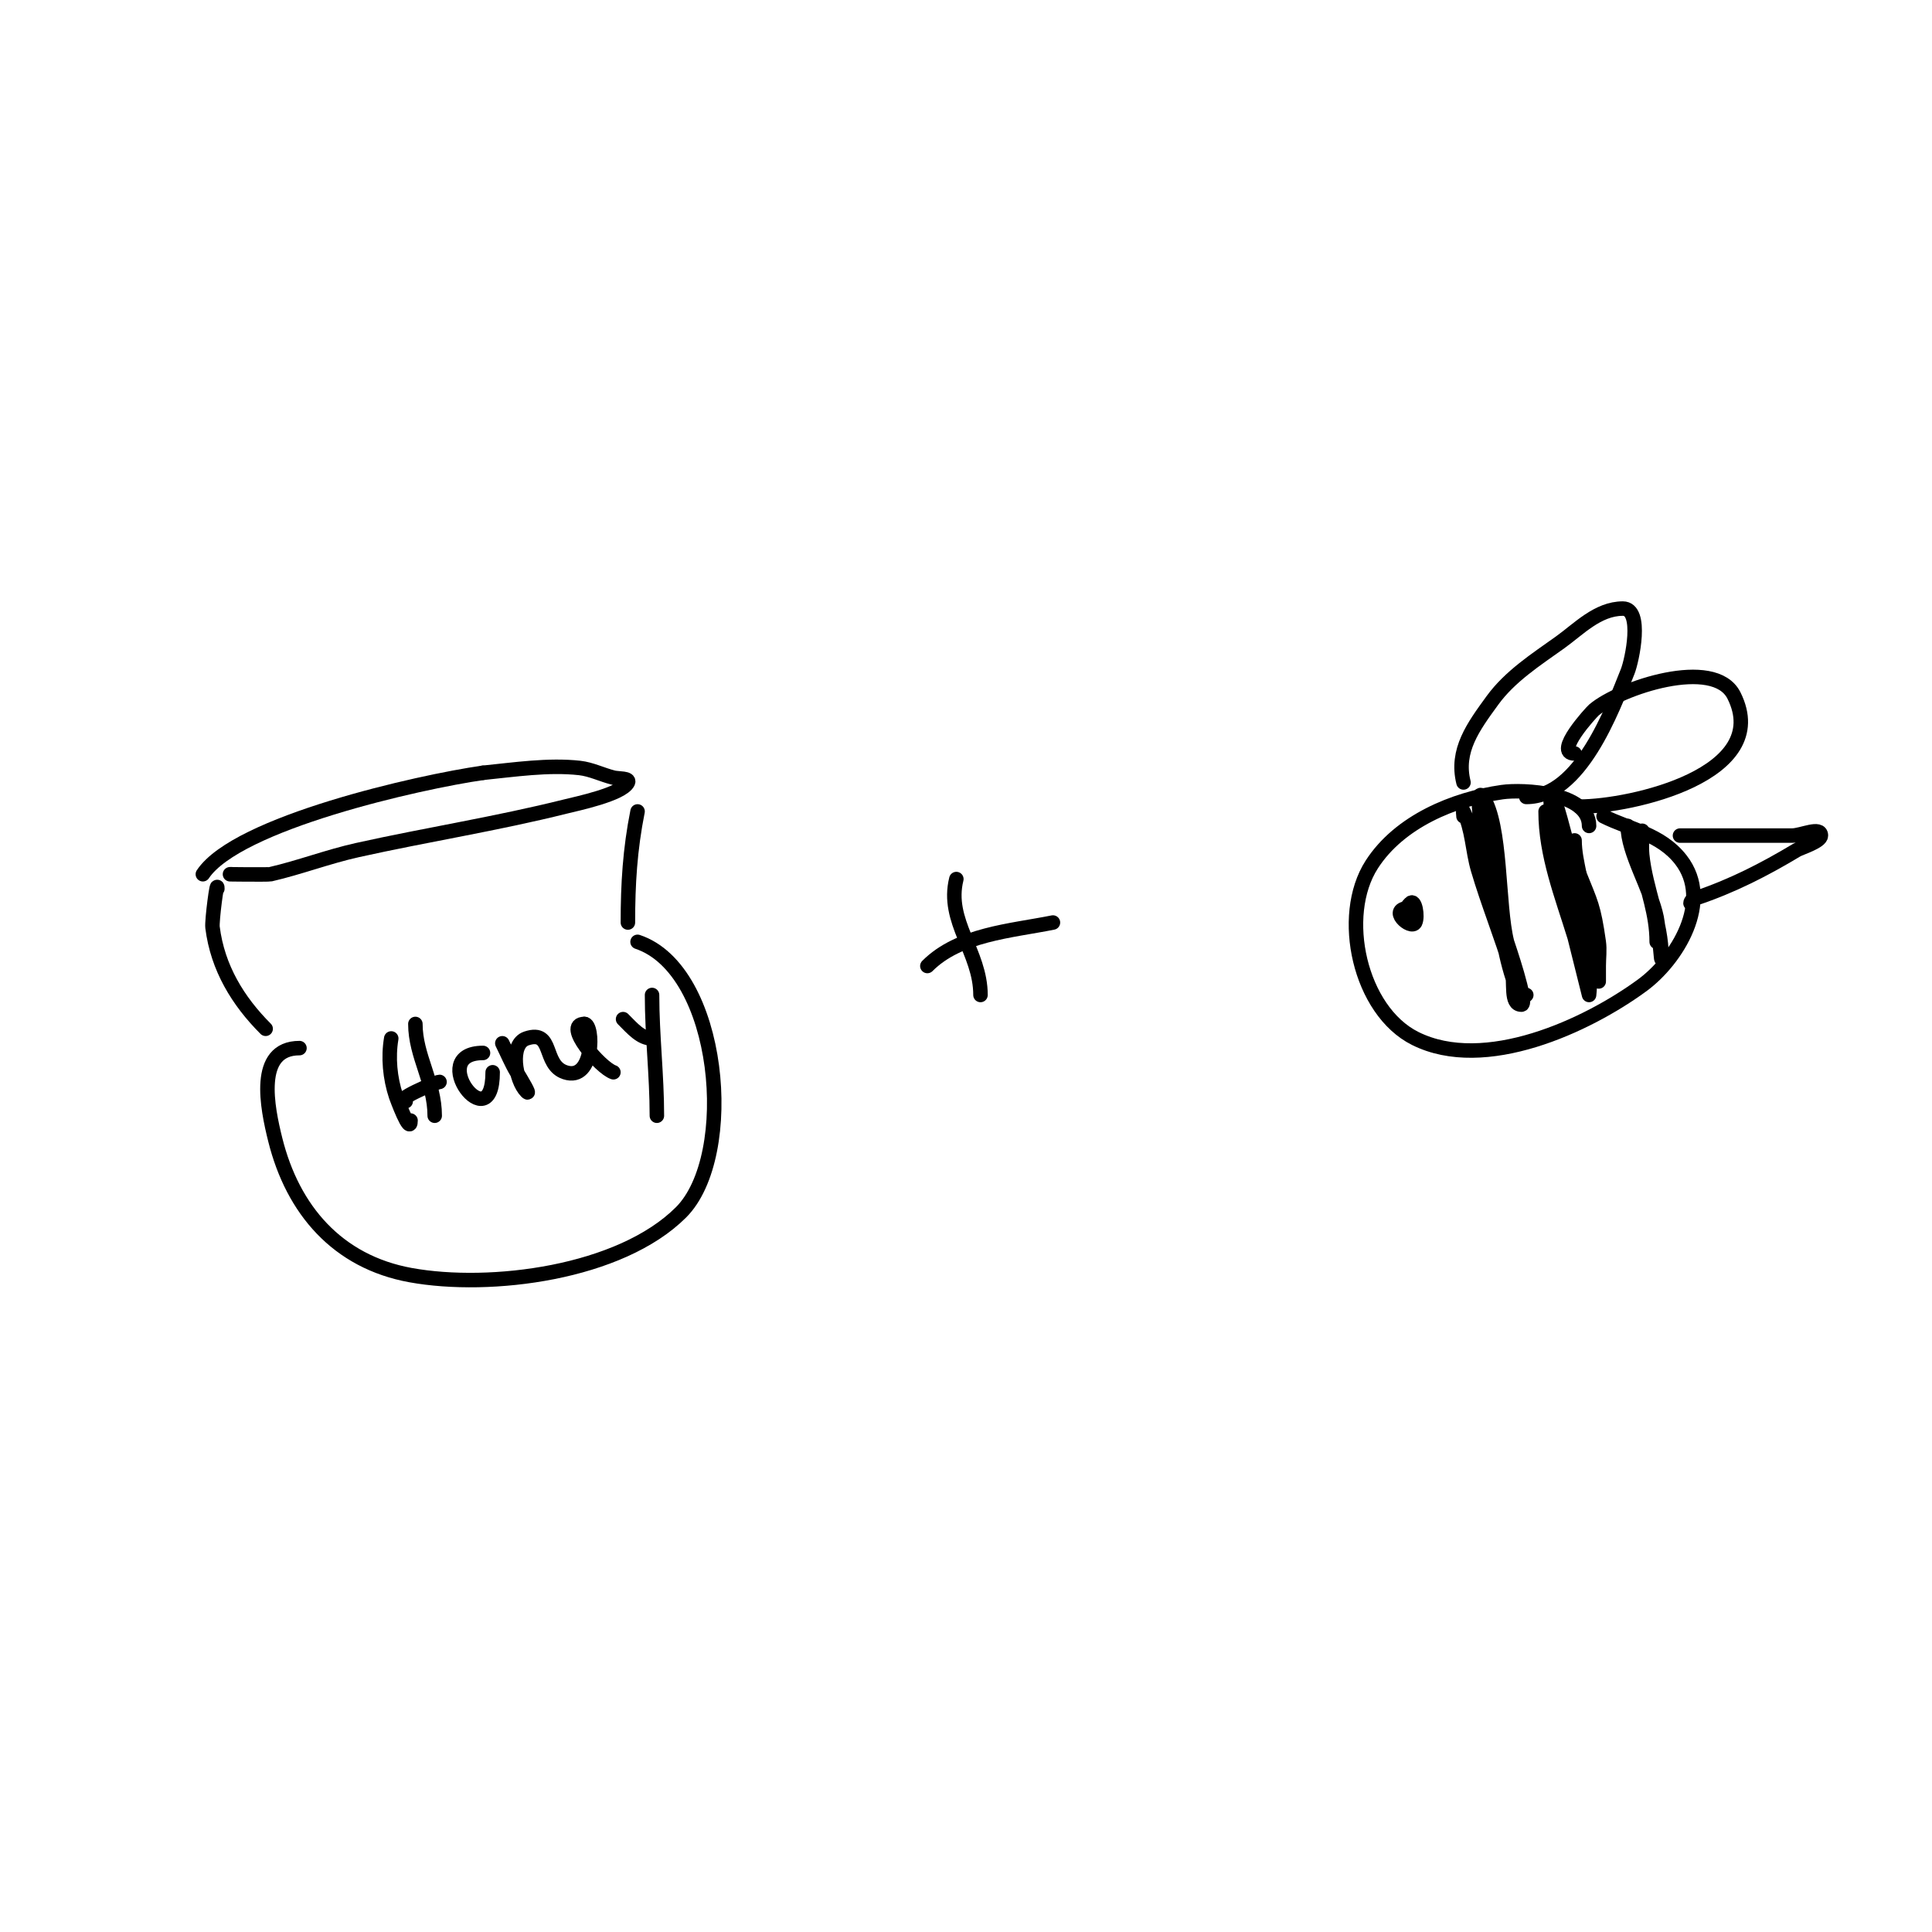 <svg viewBox='0 0 400 400' version='1.1' xmlns='http://www.w3.org/2000/svg' xmlns:xlink='http://www.w3.org/1999/xlink'><g fill='none' stroke='#000000' stroke-width='3' stroke-linecap='round' stroke-linejoin='round'><path d='M48,181c-2.459,0 7.522,0.11 8,0c6.068,-1.4 11.921,-3.649 18,-5c14.298,-3.177 28.796,-5.449 43,-9c2.378,-0.594 11.771,-2.543 13,-5c0.471,-0.943 -1.977,-0.744 -3,-1c-2.354,-0.589 -4.588,-1.732 -7,-2c-6.502,-0.722 -13.616,0.362 -20,1'/><path d='M100,160c-13.262,1.895 -50.929,10.394 -58,21'/><path d='M45,184c0,-2.26 -1.17,6.643 -1,8c1.051,8.408 5.3,15.3 11,21'/><path d='M132,168c-1.571,7.857 -2,15.034 -2,23'/><path d='M62,217c-9.192,0 -6.671,12.316 -5,19c3.623,14.494 12.866,25.248 28,28c16.564,3.012 43.402,-0.402 56,-13c11.719,-11.719 8.297,-50.234 -9,-56'/><path d='M81,215c-0.66,3.959 -0.269,8.192 1,12c0.055,0.164 3,8.208 3,5'/><path d='M86,212c0,6.657 4,12.074 4,19'/><path d='M84,228c-3.009,0 6.288,-4 7,-4'/><path d='M100,218c-11.996,0 2,18.344 2,4'/><path d='M104,216c1,2 1.85,4.083 3,6c0.767,1.278 3.054,5.054 2,4c-2.309,-2.309 -3.581,-9.806 0,-11c5.723,-1.908 3.266,5.422 8,7c6.062,2.021 5.951,-10 4,-10'/><path d='M121,212c-4.558,0 3.297,9.099 6,10'/><path d='M129,211c2.003,2.003 3.675,4 6,4'/><path d='M135,206c0,8.365 1,16.599 1,25'/><path d='M198,182c-2.195,8.78 5,15.049 5,24'/><path d='M192,200c6.574,-6.574 17.196,-7.239 26,-9'/><path d='M329,171c0,-6.987 -13.714,-7.612 -18,-7c-10.031,1.433 -21.274,6.093 -27,15c-6.843,10.644 -2.491,30.254 9,36c14.431,7.216 35.588,-2.631 47,-11c7.174,-5.261 14.701,-17.384 8,-26c-4.14,-5.322 -10.505,-6.253 -16,-9'/><path d='M349,173c-4.952,0 7.238,0 8,0c4.667,0 9.333,0 14,0c2,0 6,-2 6,0c0,1.258 -4.207,2.524 -5,3c-6.774,4.065 -13.445,7.482 -21,10c-0.447,0.149 -1,0.529 -1,1'/><path d='M292,188c-5.022,0 0.165,4.671 1,3c0.615,-1.229 -0.028,-4.972 -1,-4c-2.146,2.146 -1.341,4 1,4'/><path d='M303,169c0,-0.333 -0.149,-1.298 0,-1c1.844,3.688 1.837,8.044 3,12c2.071,7.041 4.884,13.945 7,21c0.697,2.324 -0.427,7 2,7c1.491,0 -2.92,-12.679 -3,-13c-1.927,-7.709 -1.088,-24.132 -5,-30c-1.479,-2.219 -0.559,5.393 0,8c1.068,4.986 2.06,9.988 3,15c1.149,6.127 2.172,13.344 5,19'/><path d='M315,207l1,-1'/><path d='M320,168c0,9.024 3.389,17.515 6,26c0.034,0.109 3,12 3,12c0,0 0.525,-4.726 0,-7c-2.58,-11.179 -8,-23.261 -8,-35c0,-0.745 0.764,1.293 1,2c0.767,2.302 1.375,4.655 2,7c0.708,2.656 1.292,5.344 2,8c1.848,6.932 5,14.974 5,22c0,1 0,-2 0,-3c0,-1.667 0.236,-3.35 0,-5c-1.062,-7.434 -1.634,-8.085 -4,-14'/><path d='M327,181c-0.462,-2.311 -1,-4.643 -1,-7'/><path d='M337,171c0,5.555 4.815,13.075 6,19c0.527,2.635 1,10.687 1,8c0,-7.039 -3.294,-13.944 -4,-21c-0.166,-1.658 0,-5 0,-5c0,0 -0.417,4.704 0,7c1.009,5.547 3,10.137 3,16'/><path d='M303,162c-1.651,-6.604 2.07,-11.596 6,-17c3.615,-4.971 8.998,-8.428 14,-12c3.815,-2.725 7.787,-7 13,-7c4.219,0 1.877,10.806 1,13c-3.188,7.971 -9.831,26 -21,26'/><path d='M326,156c-4.406,0 3.491,-8.564 4,-9c5.304,-4.547 24.93,-11.139 29,-3c8.182,16.364 -21.284,23 -32,23'/></g>
</svg>